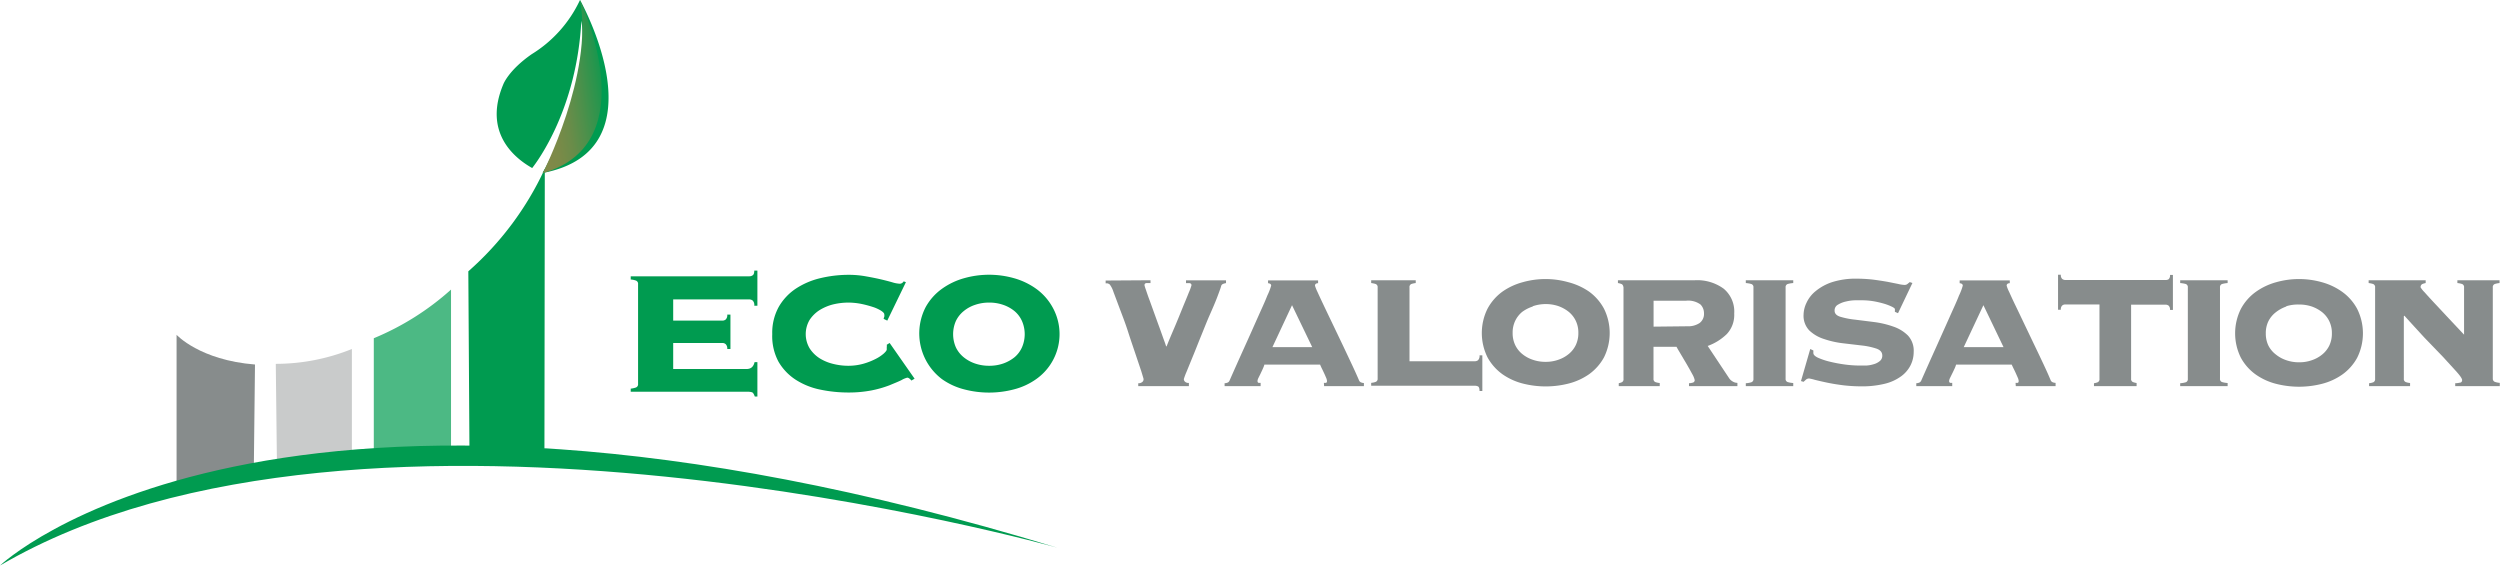 <svg id="Calque_1" data-name="Calque 1" xmlns="http://www.w3.org/2000/svg" xmlns:xlink="http://www.w3.org/1999/xlink" viewBox="0 0 336.68 76.16"><defs><style>.cls-1{fill:#878c8c;}.cls-2{fill:#c9cbcb;}.cls-3{fill:#4cb984;}.cls-4{fill:#009b50;}.cls-5{fill:url(#Dégradé_sans_nom_6);}</style><linearGradient id="Dégradé_sans_nom_6" x1="1000.77" y1="-814.06" x2="1010.41" y2="-814.06" gradientTransform="matrix(0.99, -0.14, 0.14, 0.99, -803.89, 959.79)" gradientUnits="userSpaceOnUse"><stop offset="0" stop-color="#808948"/><stop offset="0.15" stop-color="#7a8a48"/><stop offset="0.34" stop-color="#6a8c49"/><stop offset="0.55" stop-color="#4e904b"/><stop offset="0.79" stop-color="#29954d"/><stop offset="1" stop-color="#009b50"/></linearGradient></defs><title>ill</title><path class="cls-1" d="M23.78,45.09s3.11,3.41,10.56,4l-.15,13.36L23.78,65.27Z"/><path class="cls-2" d="M37.14,49a27.38,27.38,0,0,0,10.25-2V60.77L37.29,62Z"/><path class="cls-3" d="M50.34,45.55A36.31,36.31,0,0,0,60.74,39V60.61H50.34Z"/><path class="cls-4" d="M63.07,36.54a41.63,41.63,0,0,0,10.3-13.81l-.05,37.73-10.1-.16Z"/><path class="cls-4" d="M78.11,0A17,17,0,0,1,71.6,7.3c-3.15,2.19-3.83,4.08-3.83,4.08-2.72,6.49,1.52,9.91,3.9,11.25.74-.94,6-8,6.62-19.82,0,0,1.68,8-5.22,20.49h0C89.5,20.21,78.11,0,78.11,0Z"/><path class="cls-5" d="M78.11,0s9.17,19.27-5,23.31C72.94,23.6,80,10,78.11,0Z"/><path class="cls-4" d="M0,76.16s36.49-34.7,142.4-2.4C142.4,73.76,49.06,47.44,0,76.16Z"/><path class="cls-1" d="M154.94,37.74v.38c-.13,0-.29,0-.5,0s-.31.12-.31.29a5.53,5.53,0,0,0,.2.64c.13.39.29.87.5,1.42l.66,1.83c.24.66.46,1.28.68,1.87l.56,1.57c.17.45.27.75.31.9h.07c.27-.69.61-1.49,1-2.4s.75-1.8,1.09-2.64.65-1.56.89-2.18a7,7,0,0,0,.37-1c0-.17-.09-.27-.29-.29l-.45,0v-.38h5.39v.38a1.57,1.57,0,0,0-.43.12.43.43,0,0,0-.24.34c-.07.23-.24.7-.5,1.39s-.6,1.48-1,2.38-.77,1.86-1.18,2.86S161,47.14,160.64,48l-.87,2.13a8.08,8.08,0,0,0-.34.92.48.48,0,0,0,.23.41.69.69,0,0,0,.45.11V52h-6.82v-.39a.7.7,0,0,0,.46-.11A.47.47,0,0,0,154,51s-.1-.34-.3-1l-.78-2.32c-.31-.93-.66-1.93-1-3s-.74-2.1-1.08-3-.64-1.72-.89-2.37a3.24,3.24,0,0,0-.5-1,.77.77,0,0,0-.31-.15l-.24,0v-.38Z"/><path class="cls-1" d="M178.29,51.56l.26,0c.11,0,.16-.11.16-.26a1.39,1.39,0,0,0-.11-.41c-.08-.18-.16-.38-.26-.59s-.2-.43-.31-.65-.19-.4-.25-.55h-7.5a3.31,3.31,0,0,1-.21.55c-.09.22-.2.43-.3.65s-.21.41-.29.59a1.07,1.07,0,0,0-.13.41c0,.15.05.23.16.26l.26,0V52h-4.85v-.39a1.09,1.09,0,0,0,.39-.08.48.48,0,0,0,.26-.24q1-2.27,2-4.48c.67-1.47,1.26-2.81,1.79-4s1-2.19,1.31-3a8.21,8.21,0,0,0,.52-1.34c0-.2-.14-.3-.42-.33v-.38h6.74v.38c-.28,0-.42.13-.42.33a5.75,5.75,0,0,0,.34.85c.23.51.53,1.15.89,1.91s.77,1.61,1.21,2.53.89,1.86,1.33,2.78l1.24,2.63c.39.83.7,1.53.94,2.09a.48.48,0,0,0,.26.24,1,1,0,0,0,.38.08V52h-5.36ZM174,41.1l-2.64,5.65h5.36Z"/><path class="cls-1" d="M185.27,38.25a3.09,3.09,0,0,0-.61-.13v-.38h6v.38a2.7,2.7,0,0,0-.6.13.44.44,0,0,0-.24.46v9.94h8.84a.69.69,0,0,0,.39-.14.82.82,0,0,0,.2-.66h.38v4.81h-.38c0-.35-.07-.55-.2-.62a.92.92,0,0,0-.39-.09h-14v-.39a2.51,2.51,0,0,0,.61-.13.44.44,0,0,0,.26-.45V38.71A.44.44,0,0,0,185.27,38.25Z"/><path class="cls-1" d="M211.19,38A8.78,8.78,0,0,1,214,39.27a6.82,6.82,0,0,1,2,2.28,7.37,7.37,0,0,1,0,6.6,6.81,6.81,0,0,1-2,2.25,8.46,8.46,0,0,1-2.78,1.26,12.47,12.47,0,0,1-6.11,0,8.41,8.41,0,0,1-2.77-1.26,6.84,6.84,0,0,1-2-2.25,7.37,7.37,0,0,1,0-6.6,6.85,6.85,0,0,1,2-2.28A8.73,8.73,0,0,1,205.08,38a11.32,11.32,0,0,1,6.11,0Zm-4.77,3.28A4.88,4.88,0,0,0,205,42a3.54,3.54,0,0,0-.95,1.22,3.64,3.64,0,0,0-.34,1.62,3.7,3.7,0,0,0,.34,1.62,3.5,3.5,0,0,0,.95,1.21,4.46,4.46,0,0,0,1.42.78,5.13,5.13,0,0,0,1.72.28,5,5,0,0,0,1.72-.28,4.41,4.41,0,0,0,1.41-.78,3.5,3.5,0,0,0,.95-1.21,3.7,3.7,0,0,0,.34-1.62,3.64,3.64,0,0,0-.34-1.62,3.54,3.54,0,0,0-.95-1.22,4.83,4.83,0,0,0-1.41-.78,5.26,5.26,0,0,0-1.72-.27A5.39,5.39,0,0,0,206.42,41.24Z"/><path class="cls-1" d="M218.37,38.25a2.42,2.42,0,0,0-.48-.13v-.38h10.37a6.05,6.05,0,0,1,3.86,1.13,4,4,0,0,1,1.43,3.36,3.76,3.76,0,0,1-1,2.76,7.16,7.16,0,0,1-2.57,1.6l2.87,4.32a1.36,1.36,0,0,0,.47.45,1.22,1.22,0,0,0,.66.2V52h-6.52v-.39a1.92,1.92,0,0,0,.5-.08.34.34,0,0,0,.27-.34,2.77,2.77,0,0,0-.33-.81c-.23-.43-.49-.89-.78-1.39l-.84-1.42c-.27-.45-.44-.74-.5-.87h-3.1V51a.44.44,0,0,0,.24.45,2.24,2.24,0,0,0,.6.13V52H218v-.39a2.12,2.12,0,0,0,.41-.13.43.43,0,0,0,.23-.45V38.71C218.6,38.47,218.53,38.32,218.37,38.25Zm8.89,5.69a2.74,2.74,0,0,0,1.63-.44,1.52,1.52,0,0,0,.59-1.31A1.66,1.66,0,0,0,229,41a2.81,2.81,0,0,0-1.95-.5h-4.36v3.49Z"/><path class="cls-1" d="M241.5,38.12a3.67,3.67,0,0,0-.76.13.44.44,0,0,0-.27.46V51a.43.43,0,0,0,.27.45,3.1,3.1,0,0,0,.76.13V52h-6.39v-.39a3,3,0,0,0,.75-.13.43.43,0,0,0,.28-.45V38.71a.43.43,0,0,0-.28-.46,3.56,3.56,0,0,0-.75-.13v-.38h6.39Z"/><path class="cls-1" d="M244.21,47.2a.71.71,0,0,1,0,.14,1.25,1.25,0,0,0,0,.21c0,.22.2.42.61.62a9.21,9.21,0,0,0,1.57.53,19.09,19.09,0,0,0,2.07.39,15.45,15.45,0,0,0,2.08.14l.79,0a4.21,4.21,0,0,0,1-.18,2.2,2.2,0,0,0,.82-.42.9.9,0,0,0,.34-.75c0-.44-.26-.74-.78-.93a9.61,9.61,0,0,0-1.95-.42l-2.55-.3a12.22,12.22,0,0,1-2.55-.57,5.08,5.08,0,0,1-2-1.16,2.86,2.86,0,0,1-.77-2.12,3.86,3.86,0,0,1,.39-1.59,4.35,4.35,0,0,1,1.22-1.57A6.81,6.81,0,0,1,246.72,38a10.42,10.42,0,0,1,3.34-.47,19.46,19.46,0,0,1,2.21.13c.7.09,1.33.19,1.91.29l1.45.29a4.36,4.36,0,0,0,.85.13.61.61,0,0,0,.42-.14l.29-.24.36.12-1.94,4.07-.42-.19a1.15,1.15,0,0,1,0-.16,1.36,1.36,0,0,0,0-.2c0-.08-.13-.19-.39-.32a6.89,6.89,0,0,0-1-.39,13,13,0,0,0-1.42-.34,9.69,9.69,0,0,0-1.63-.14l-.91,0a5.75,5.75,0,0,0-1.22.16,3.48,3.48,0,0,0-1.08.42.87.87,0,0,0-.47.82c0,.39.26.66.77.82a10.9,10.9,0,0,0,2,.39l2.55.32a12.51,12.51,0,0,1,2.55.6,5.13,5.13,0,0,1,2,1.21,3,3,0,0,1,.78,2.22,4,4,0,0,1-.42,1.79,4.15,4.15,0,0,1-1.29,1.5,6.22,6.22,0,0,1-2.22,1,12.85,12.85,0,0,1-3.18.34,20.85,20.85,0,0,1-2.35-.14c-.8-.1-1.53-.22-2.2-.36s-1.22-.27-1.66-.38a6.41,6.41,0,0,0-.76-.18.68.68,0,0,0-.41.14l-.34.31-.35-.1L243.79,47Z"/><path class="cls-1" d="M271.44,51.56l.26,0c.11,0,.16-.11.16-.26a1.39,1.39,0,0,0-.11-.41l-.26-.59c-.1-.22-.2-.43-.31-.65s-.19-.4-.26-.55h-7.49a3.31,3.31,0,0,1-.21.55c-.1.22-.2.43-.31.65l-.29.59a1.29,1.29,0,0,0-.13.41c0,.15.06.23.16.26l.26,0V52h-4.84v-.39a1.09,1.09,0,0,0,.39-.08.51.51,0,0,0,.26-.24q1-2.27,2-4.48l1.79-4c.53-1.2,1-2.19,1.31-3a7.64,7.64,0,0,0,.51-1.34c0-.2-.14-.3-.42-.33v-.38h6.75v.38c-.28,0-.42.13-.42.33a4.67,4.67,0,0,0,.34.85c.23.51.52,1.15.89,1.91s.77,1.61,1.21,2.53L274,46.52c.45.93.86,1.8,1.25,2.63s.7,1.53.93,2.09a.51.51,0,0,0,.26.24,1.09,1.09,0,0,0,.39.08V52h-5.36ZM267.11,41.1l-2.65,5.65h5.36Z"/><path class="cls-1" d="M292.05,37.61a.7.7,0,0,0,.19-.58h.39v4.71h-.39a.7.7,0,0,0-.19-.58.67.67,0,0,0-.39-.13H287V51a.44.44,0,0,0,.24.45,2.17,2.17,0,0,0,.5.13V52H282v-.39a2.17,2.17,0,0,0,.5-.13.44.44,0,0,0,.24-.45V41h-4.62a.65.65,0,0,0-.38.13.67.67,0,0,0-.2.58h-.38V37h.38a.67.67,0,0,0,.2.58.72.72,0,0,0,.38.13h13.57A.75.75,0,0,0,292.05,37.61Z"/><path class="cls-1" d="M300,38.12a3.8,3.8,0,0,0-.76.13.44.44,0,0,0-.27.46V51a.43.43,0,0,0,.27.45,3.2,3.2,0,0,0,.76.13V52h-6.39v-.39a3.2,3.2,0,0,0,.76-.13.43.43,0,0,0,.27-.45V38.71a.44.44,0,0,0-.27-.46,3.8,3.8,0,0,0-.76-.13v-.38H300Z"/><path class="cls-1" d="M312.67,38a8.62,8.62,0,0,1,2.77,1.31,6.74,6.74,0,0,1,2,2.28,7.37,7.37,0,0,1,0,6.6,6.73,6.73,0,0,1-2,2.25,8.32,8.32,0,0,1-2.77,1.26,12.47,12.47,0,0,1-6.11,0,8.32,8.32,0,0,1-2.77-1.26,6.73,6.73,0,0,1-2-2.25,7.37,7.37,0,0,1,0-6.6,6.74,6.74,0,0,1,2-2.28A8.62,8.62,0,0,1,306.56,38a11.32,11.32,0,0,1,6.11,0Zm-4.77,3.28a4.88,4.88,0,0,0-1.42.78,3.54,3.54,0,0,0-1,1.22,3.64,3.64,0,0,0-.34,1.62,3.7,3.7,0,0,0,.34,1.62,3.5,3.5,0,0,0,1,1.21,4.46,4.46,0,0,0,1.42.78,5.13,5.13,0,0,0,1.72.28,5,5,0,0,0,1.72-.28,4.41,4.41,0,0,0,1.41-.78,3.5,3.5,0,0,0,.95-1.21,3.7,3.7,0,0,0,.34-1.62,3.64,3.64,0,0,0-.34-1.62,3.54,3.54,0,0,0-.95-1.22,4.83,4.83,0,0,0-1.41-.78,5.3,5.3,0,0,0-1.72-.27A5.39,5.39,0,0,0,307.9,41.24Z"/><path class="cls-1" d="M336,51.43a2.56,2.56,0,0,0,.65.13V52h-6v-.39a2.68,2.68,0,0,0,.59-.07c.23,0,.34-.16.34-.35s-.24-.55-.71-1.08-1.08-1.18-1.82-2l-2.51-2.6c-.92-1-1.84-2-2.74-3l-.07.07V51a.43.43,0,0,0,.25.45,2.25,2.25,0,0,0,.59.13V52h-5.52v-.39a2.18,2.18,0,0,0,.57-.13.44.44,0,0,0,.24-.45V38.71a.44.44,0,0,0-.26-.46,3.09,3.09,0,0,0-.61-.13v-.38h7.68v.38a2.54,2.54,0,0,0-.45.13.45.45,0,0,0-.23.46,3.85,3.85,0,0,0,.54.66c.35.4.81.9,1.37,1.5l1.87,2,2.07,2.2V38.71a.44.44,0,0,0-.26-.46,3.12,3.12,0,0,0-.64-.13v-.38h5.68v.38a3.09,3.09,0,0,0-.65.13.44.44,0,0,0-.26.46V51A.44.44,0,0,0,336,51.43Z"/><path class="cls-4" d="M101.62,48.77H102V53.4h-.35c-.12-.34-.24-.52-.37-.57a1.91,1.91,0,0,0-.62-.07H84.94v-.42a3.21,3.21,0,0,0,.69-.15.46.46,0,0,0,.3-.49V38.27a.46.46,0,0,0-.3-.49,2.72,2.72,0,0,0-.69-.14v-.43h16a.76.76,0,0,0,.43-.14q.21-.14.21-.63H102v4.73h-.42a.86.86,0,0,0-.21-.69.79.79,0,0,0-.43-.16H90.66v2.86h6.65a.72.72,0,0,0,.42-.15.81.81,0,0,0,.21-.66h.43V47h-.43a.8.8,0,0,0-.21-.65.67.67,0,0,0-.42-.16H90.66v3.5h10C101.17,49.65,101.48,49.36,101.62,48.77Z"/><path class="cls-4" d="M119.49,43.18l-.49-.24a1.61,1.61,0,0,1,.09-.29,1,1,0,0,0,0-.31c0-.15-.15-.31-.44-.5a5,5,0,0,0-1.13-.51,14.55,14.55,0,0,0-1.56-.41,9.25,9.25,0,0,0-1.74-.17,8.84,8.84,0,0,0-2,.24,6.44,6.44,0,0,0-1.84.77,4.52,4.52,0,0,0-1.34,1.31,3.76,3.76,0,0,0,0,3.85,4.47,4.47,0,0,0,1.34,1.33,6.15,6.15,0,0,0,1.84.76,8.34,8.34,0,0,0,2,.25,7.53,7.53,0,0,0,2-.26,8.85,8.85,0,0,0,1.66-.64,5.26,5.26,0,0,0,1.13-.74c.27-.25.41-.43.41-.55v-.32a.92.92,0,0,0,0-.32l.39-.24L123.17,51l-.43.25c-.21-.26-.4-.39-.56-.39a2.9,2.9,0,0,0-.76.32c-.41.21-1,.44-1.64.71a14.76,14.76,0,0,1-2.42.69,16.27,16.27,0,0,1-3.09.28,18.35,18.35,0,0,1-3.8-.39,9.63,9.63,0,0,1-3.31-1.33,7.2,7.2,0,0,1-2.33-2.45A7.28,7.28,0,0,1,104,45a7.21,7.21,0,0,1,.88-3.68,7.35,7.35,0,0,1,2.33-2.47,10.36,10.36,0,0,1,3.31-1.4,16.53,16.53,0,0,1,3.8-.44,12.92,12.92,0,0,1,2.26.2c.73.13,1.4.26,2,.4s1.14.28,1.59.41a4,4,0,0,0,1,.19.51.51,0,0,0,.32-.1.62.62,0,0,0,.21-.22L122,38Z"/><path class="cls-4" d="M136.54,37.46a9.55,9.55,0,0,1,3,1.43,7.58,7.58,0,0,1,2.21,2.49,7.41,7.41,0,0,1-2.21,9.68,9,9,0,0,1-3,1.38,13.19,13.19,0,0,1-6.68,0,9,9,0,0,1-3-1.38,7.72,7.72,0,0,1-2.21-9.68,7.47,7.47,0,0,1,2.21-2.49,9.5,9.5,0,0,1,3-1.43,12.36,12.36,0,0,1,6.68,0Zm-5.21,3.59a4.75,4.75,0,0,0-1.55.85,3.88,3.88,0,0,0-1.05,1.33,4.44,4.44,0,0,0,0,3.55,3.88,3.88,0,0,0,1.05,1.33,4.94,4.94,0,0,0,1.55.85,5.77,5.77,0,0,0,1.87.3,5.68,5.68,0,0,0,1.89-.3,5.12,5.12,0,0,0,1.54-.85,3.73,3.73,0,0,0,1-1.33,4.44,4.44,0,0,0,0-3.55,3.73,3.73,0,0,0-1-1.33,4.91,4.91,0,0,0-1.54-.85,5.68,5.68,0,0,0-1.89-.3A5.77,5.77,0,0,0,131.33,41.05Z"/></svg>
